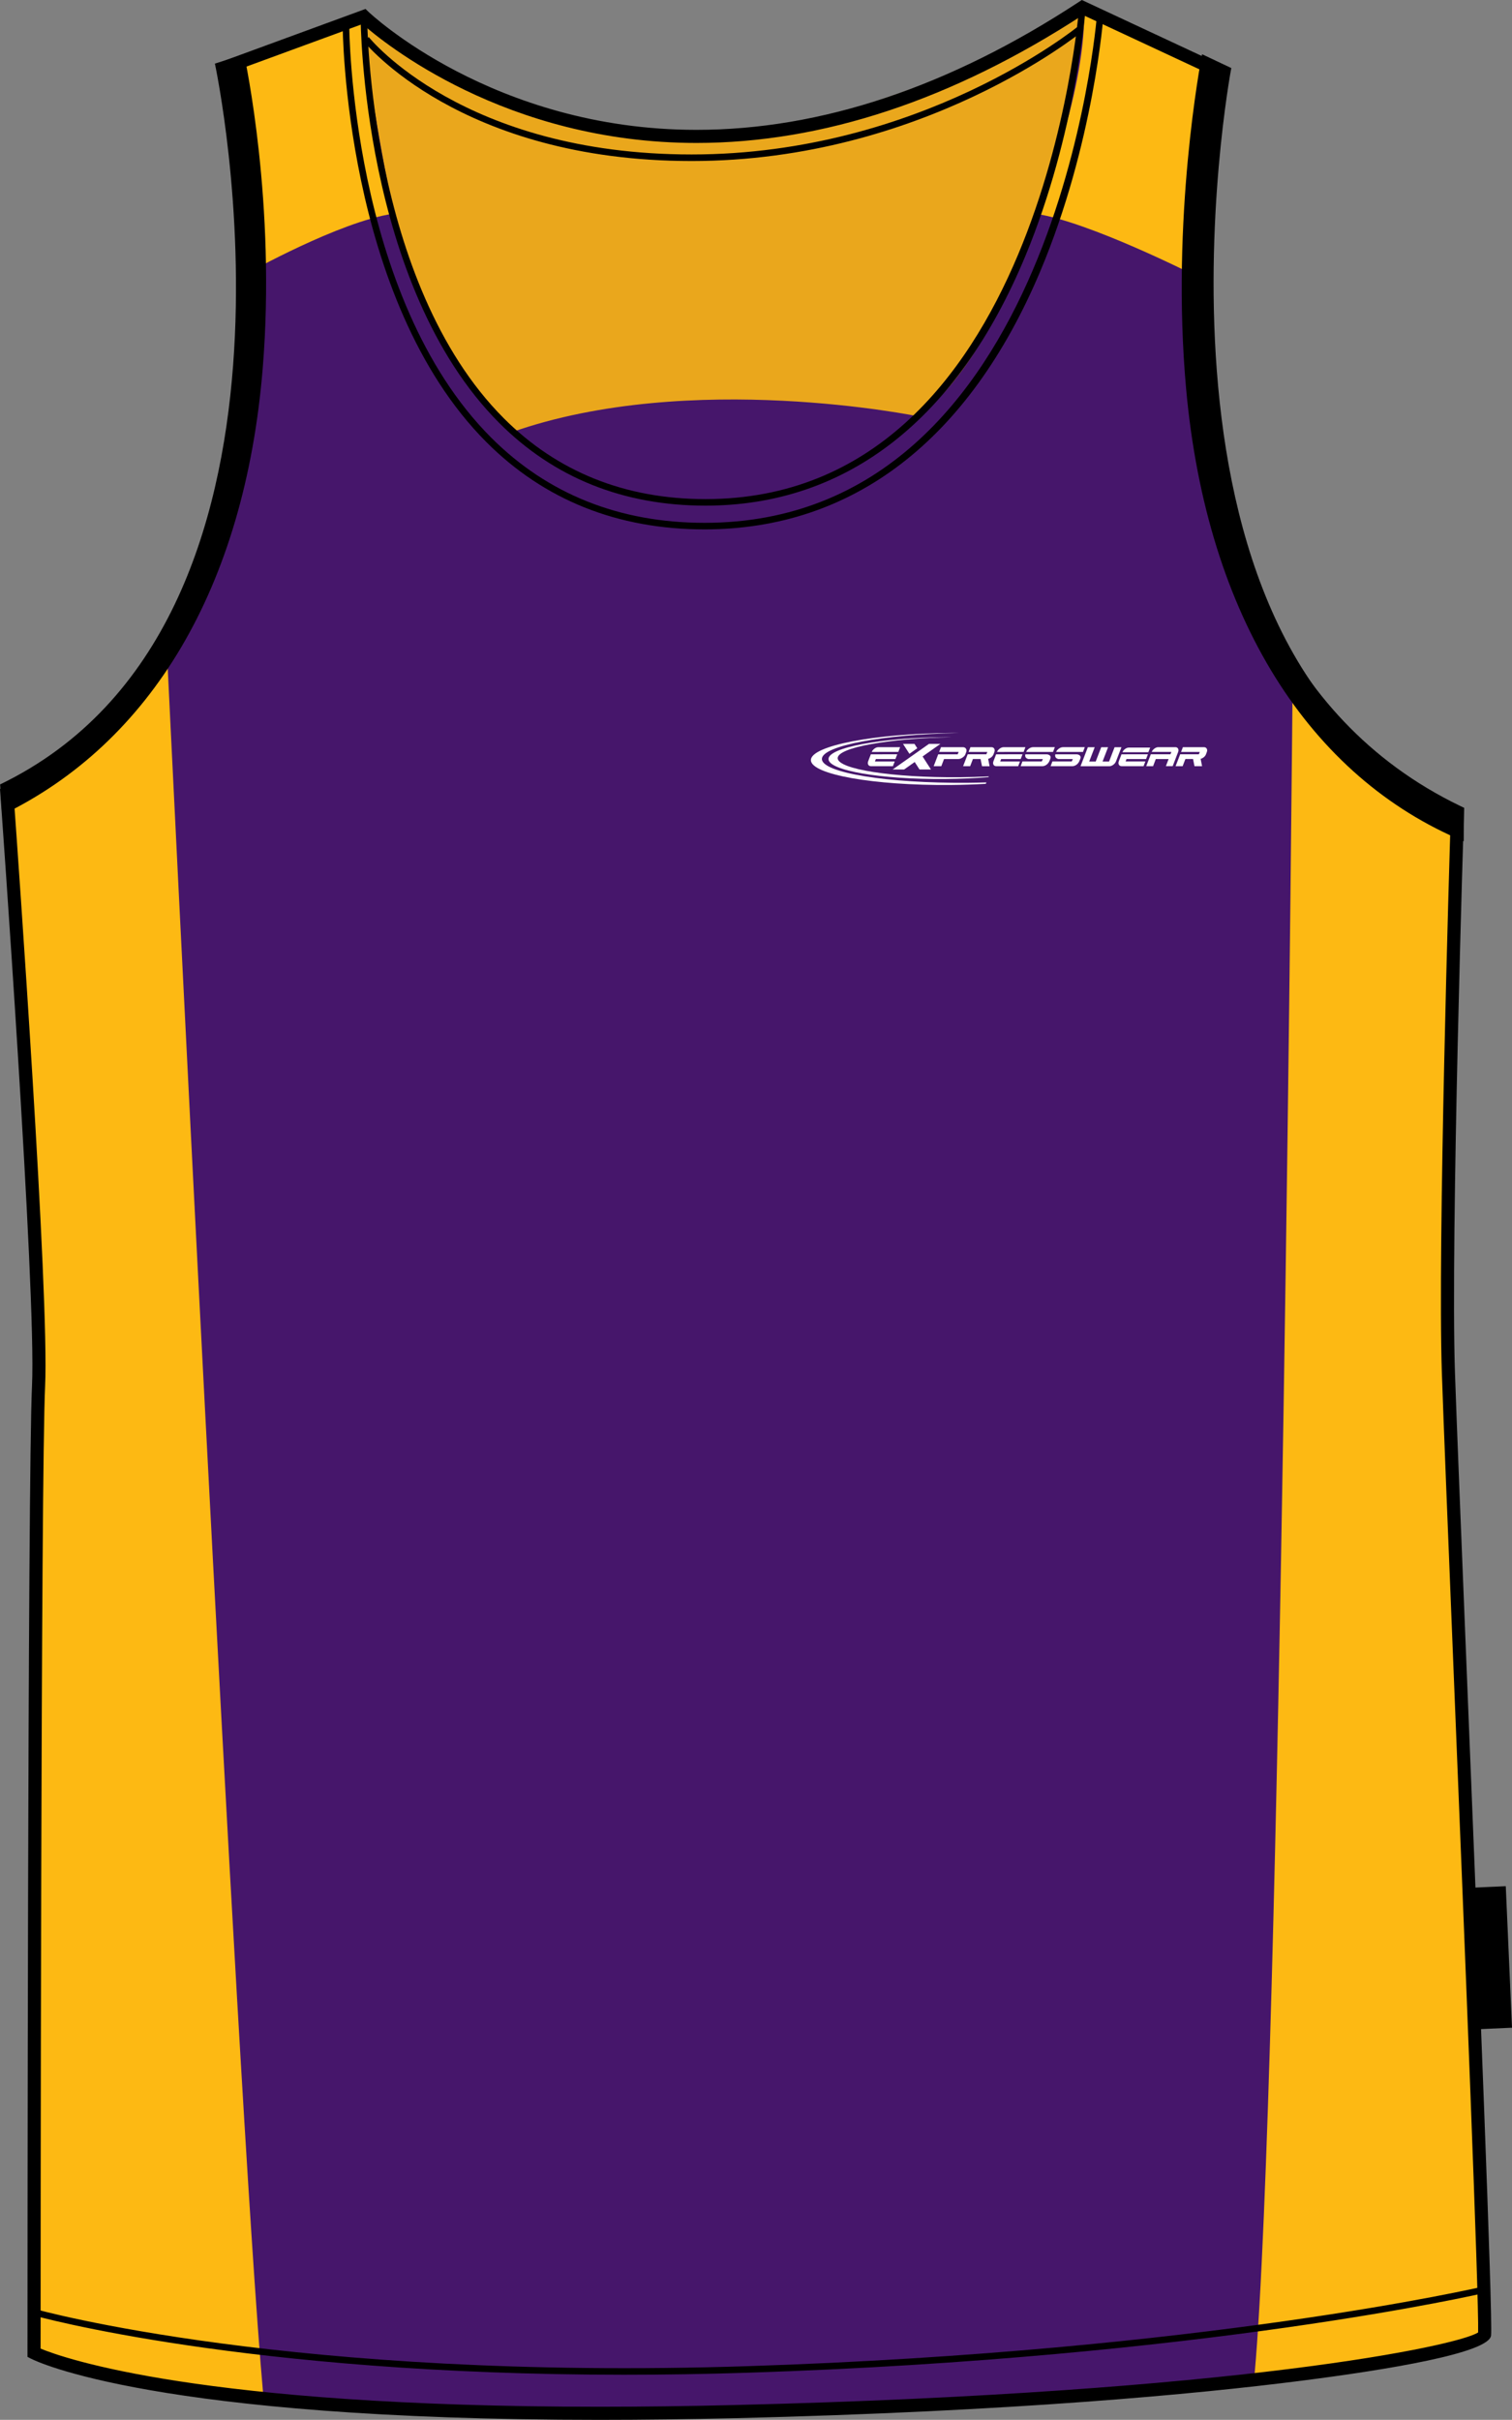<?xml version="1.0" encoding="utf-8"?>
<!-- Generator: Adobe Illustrator 15.1.0, SVG Export Plug-In . SVG Version: 6.00 Build 0)  -->
<!DOCTYPE svg PUBLIC "-//W3C//DTD SVG 1.1//EN" "http://www.w3.org/Graphics/SVG/1.1/DTD/svg11.dtd">
<svg version="1.1" id="Layer_1" xmlns="http://www.w3.org/2000/svg" xmlns:xlink="http://www.w3.org/1999/xlink" x="0px" y="0px"
	 width="499.904px" height="799.998px" viewBox="0 0 499.904 799.998" enable-background="new 0 0 499.904 799.998"
	 xml:space="preserve">
<rect x="0" y="0" width="499.904" height="799.998" fill="#808080" stroke="none"/>
<g id="Side" display="none">
</g>
<g id="Back" display="none">
</g>
<g id="front">
	<path id="primary" fill="#46166B" d="M0.58,262.439c0,0,106.063-29.879,73.197-240.508L118.591,5.5
		c0,0,94.115,91.124,237.525-2.989l44.813,20.914c0,0-41.82,186.73,79.182,244.989c0,0-4.48,140.42-2.986,185.238
		c1.488,44.814,12.836,309.271,11.947,318.189c-0.496,4.979-79.119,21.307-247.976,25.393
		c-185.236,4.482-231.55-19.412-231.55-19.412s0-288.318,1.494-319.688C12.53,426.761,0.58,262.439,0.58,262.439z"/>
	<polygon points="485.712,624.103 497.844,623.569 499.905,670.358 487.774,670.892 	"/>
	<g id="secondary">
		<path fill="#FDB913" d="M55.329,218.344c0,0,22.984,475.713,31.656,572.85c0,0-50.305-2.602-75.455-13.443l2.167-325.234
			L2.856,263.443C2.856,263.443,49.69,230.052,55.329,218.344z"/>
		<path fill="#FDB913" d="M427.397,222.681c0,0-3.902,464.875-12.578,562.009c0,0,50.305-2.602,75.461-13.443L478.134,455.55
			l1.732-187.77C479.868,267.78,433.038,234.387,427.397,222.681z"/>
		<path fill="#FDB913" d="M81.998,90.201c0,0,30.247-16.913,47.812-19.514c0,0-9.759-36.752-9.434-64.722L75.818,21.902
			L81.998,90.201z"/>
		<path fill="#FDB913" d="M395.093,91.068c0,0-35.02-17.779-52.582-20.38c0,0,16.266-38.703,15.939-66.673l42.824,18.754
			L395.093,91.068z"/>
		<path opacity="0.89" fill="#FDB913" enable-background="new    " d="M120.376,8.242c0,0,53.989,40.979,110.58,37.727
			c56.589-3.252,127.492-41.955,127.492-41.955s-13.014,100.498-54.643,133.672c0,0-75.453-15.611-134.646,5.204
			c0,0-29.923-32.849-36.427-60.819c-6.505-27.97-13.009-67.974-12.358-76.105"/>
	</g>
	<path d="M198.188,799.997c-147.064,0-186.327-19.395-187.929-20.217l-1.174-0.604v-1.322c0-2.887,0.018-288.752,1.497-319.816
		c1.472-30.887-10.335-193.813-10.455-195.452l-0.128-1.758l1.7-0.486c0.26-0.074,26.231-7.786,47.921-40.702
		c20.114-30.528,40.563-89.554,23.731-197.413l-0.272-1.756l47.763-17.514l0.979,0.945c0.403,0.39,41.18,39.026,108.437,39.026
		c41.148,0,83.677-14.219,126.412-42.265L357.682,0l47.49,22.166l-0.379,1.701c-0.104,0.464-10.344,47.068-5.734,100.101
		c4.229,48.642,22.186,112.847,83.742,142.487l1.271,0.611l-0.043,1.41c-0.047,1.405-4.473,140.878-2.99,185.115
		c0.5,15.102,2.135,55.381,4.023,102.014c3.797,93.752,8.521,210.432,7.92,216.492c-0.588,5.822-34.439,11.354-62.74,14.971
		c-34.566,4.416-95.133,10.146-187.366,12.383C227.505,799.808,212.47,799.997,198.188,799.997z M13.423,776.442
		c7.503,3.125,52.668,19.223,184.768,19.223c14.247,0,29.247-0.189,44.585-0.563c167.086-4.039,239.506-19.688,245.928-24.002
		c0.324-10.625-4.455-128.637-7.973-215.33c-1.889-46.643-3.521-86.926-4.023-102.045c-1.396-41.979,2.484-169.171,2.947-183.994
		c-49.438-24.41-78.793-74.688-84.922-145.502c-4.146-47.927,3.678-90.658,5.473-99.604l-42.168-19.68
		c-43.113,28.08-86.096,42.315-127.776,42.315c-63.139,0-103.611-33.278-110.43-39.313l-41.92,15.373
		c16.587,108.387-4.337,168.04-24.885,199.034c-19.611,29.583-42.121,39.338-48.448,41.604
		c1.326,18.402,11.758,164.479,10.336,194.288C13.493,488.077,13.428,754.55,13.423,776.442z"/>
	<path d="M233.24,167.168c-27.13,0-50.079-9.206-68.203-27.359C119.626,94.331,119.234,6.684,119.234,5.807l2.167,0.002
		c0,0.872,0.398,87.64,45.174,132.475c17.705,17.729,40.135,26.719,66.666,26.719c110.872,0,123.426-160.981,123.538-162.607
		l2.164,0.154c-0.029,0.412-3.07,41.55-19.955,82.146C316.55,138.649,279.985,167.168,233.24,167.168z"/>
	<path d="M232.949,175.01c-28.749,0-53.017-9.703-72.128-28.843C113.702,98.975,113.29,8.991,113.293,8.088l2.167,0.002
		c0,0.896,0.414,90.003,46.898,136.552c18.688,18.713,42.438,28.203,70.587,28.203c116.44,0,129.647-166.604,129.77-168.288
		l2.16,0.154c-0.031,0.427-3.225,42.988-20.947,84.993C320.38,145.511,282.003,175.01,232.949,175.01z"/>
	<path d="M228.679,53.234c-76.584,0-108.157-39.242-108.469-39.637l1.706-1.338c0.307,0.387,31.309,38.807,106.761,38.807
		c75.634,0,127.265-41.935,127.777-42.358l1.381,1.669C357.319,10.807,305.124,53.234,228.679,53.234z"/>
	<path d="M206.353,785.087c-125.471,0-194.646-19.428-195.398-19.645l0.599-2.082c0.831,0.232,84.782,23.781,235.718,18.887
		c151.027-4.928,242.4-26.156,243.308-26.369l0.498,2.109c-0.91,0.217-92.494,21.496-243.736,26.424
		C233.082,784.88,219.409,785.087,206.353,785.087z"/>
	<path d="M0.689,269.406l-0.649-10.082C110.361,206.03,71.442,22.875,71.052,21.025L80.698,18
		c0.414,1.959,10.618,49.456,6.162,103.768C80.884,194.597,49.606,245.776,0.689,269.406z"/>
	<path d="M483.946,278.115c-50.572-21.003-84.893-73.584-91.775-149.463c-5.133-56.515,4.857-108.642,5.262-110.725l9.664,4.568
		c-0.383,1.967-36.828,197.406,76.895,244.635L483.946,278.115z"/>
	<g>
		<path fill="#FFFFFF" d="M310.915,245.932h-3.783l-11.998,8.459h3.791l3.496-2.47l1.59,2.47h3.787l-2.77-4.306L310.915,245.932
			L310.915,245.932z M298.563,245.932h3.785l0.926,1.433l-2.6,1.845L298.563,245.932L298.563,245.932z"/>
		<g>
			<path fill="#FFFFFF" d="M379.678,248.682l0.592-1.527h-7.045c-0.422,0-0.848,0.158-1.271,0.47
				c-0.396,0.294-0.678,0.646-0.854,1.06C373.962,248.688,376.821,248.682,379.678,248.682L379.678,248.682z"/>
			<g>
				<path fill="#FFFFFF" d="M366.798,253.308c0.422,0,0.854-0.162,1.289-0.481c0.428-0.323,0.732-0.71,0.908-1.168l1.781-4.627
					h-2.27l-1.813,4.717h-2.156l1.82-4.717h-2.27l-1.813,4.717h-2.152l1.816-4.717h-2.27l-2.414,6.276H366.798L366.798,253.308z"/>
				<path fill="#FFFFFF" d="M394.446,250.925l0.482,2.375h2.504l-0.473-2.433c0.711-0.174,1.473-0.747,1.756-1.465l0.277-0.737
					c0.18-0.449,0.172-0.839-0.025-1.167c-0.178-0.323-0.494-0.481-0.955-0.481h-6.918l-0.6,1.572h6.184l-0.313,0.78
					c-1.203,0-4.66,0-6.17,0l-1.51,3.925h2.324l0.916-2.368L394.446,250.925L394.446,250.925z"/>
				<path fill="#FFFFFF" d="M372.151,251.732l0.301-0.789h6.465l0.607-1.579c-2.922,0-5.82,0.01-8.729,0.01l-0.875,2.269
					c-0.172,0.461-0.168,0.849,0.012,1.168c0.178,0.323,0.482,0.482,0.922,0.482h7.234l0.594-1.563h-6.529L372.151,251.732
					L372.151,251.732z"/>
				<path fill="#FFFFFF" d="M382.135,250.938l-0.895,2.354h-2.266l1.51-3.922h3.598h2.885l0.32-0.795h-6.5
					c0.178-0.419,0.473-0.782,0.875-1.08c0.436-0.32,0.869-0.481,1.301-0.481h5.615c0.438,0,0.738,0.161,0.916,0.481
					c0.176,0.315,0.186,0.681,0.029,1.1l-1.807,4.697h-2.246l0.896-2.354H382.135L382.135,250.938z"/>
			</g>
		</g>
		<g>
			<path fill="#FFFFFF" d="M289.274,251.734l0.303-0.789h6.469l0.604-1.577c-2.916,0-5.818,0.008-8.73,0.008l-0.869,2.269
				c-0.178,0.461-0.168,0.851,0.008,1.171c0.178,0.32,0.486,0.481,0.922,0.481h7.234l0.605-1.564L289.274,251.734L289.274,251.734z
				 M297.003,248.583l0.6-1.564h-7.199c-0.436,0-0.867,0.162-1.305,0.484c-0.404,0.3-0.695,0.661-0.877,1.083
				C291.149,248.586,294.081,248.583,297.003,248.583L297.003,248.583z"/>
			<path fill="#FFFFFF" d="M313.389,250.94h1.449h1.957c0.49,0,0.963-0.164,1.428-0.484c0.479-0.328,0.766-0.606,0.938-1.048
				l0.289-0.75c0.168-0.445,0.141-0.83-0.084-1.157c-0.211-0.323-0.566-0.484-1.057-0.484h-7.195l-0.605,1.562h6.443l-0.324,0.8
				c-1.146,0-4.721,0-6.43,0l-1.498,3.917h2.523l0.898-2.358h1.266L313.389,250.94L313.389,250.94z"/>
			<path fill="#FFFFFF" d="M324.196,250.932l0.48,2.376h2.502l-0.471-2.436c0.713-0.174,1.469-0.747,1.754-1.465l0.279-0.737
				c0.182-0.452,0.17-0.842-0.029-1.167c-0.174-0.323-0.494-0.484-0.957-0.484h-6.91l-0.605,1.572h6.186l-0.309,0.78
				c-1.201,0-4.658,0-6.174,0l-1.512,3.925h2.33l0.912-2.366h2.521L324.196,250.932L324.196,250.932z"/>
			<path fill="#FFFFFF" d="M330.696,251.734l0.299-0.789h6.469l0.605-1.577c-2.922,0-5.82,0.008-8.732,0.008l-0.869,2.269
				c-0.176,0.461-0.17,0.851,0.01,1.171c0.174,0.32,0.486,0.481,0.926,0.481h7.232l0.598-1.564L330.696,251.734L330.696,251.734z
				 M338.425,248.583l0.604-1.564h-7.209c-0.436,0-0.867,0.162-1.307,0.484c-0.398,0.3-0.693,0.661-0.869,1.083
				C332.569,248.586,335.499,248.583,338.425,248.583L338.425,248.583z"/>
			<path fill="#FFFFFF" d="M344.798,250.943h-4.68c-0.24,0-0.443-0.109-0.611-0.205c-0.17-0.102-0.301-0.218-0.395-0.364
				c-0.1-0.146-0.146-0.313-0.16-0.502c-0.012-0.154,0.02-0.318,0.068-0.498c2.355,0,4.713,0,7.063,0c0.25,0,0.463,0.079,0.65,0.154
				c0.186,0.076,0.336,0.175,0.439,0.3c0.107,0.125,0.166,0.275,0.186,0.452c0.021,0.177-0.016,0.377-0.104,0.598l-0.268,0.666
				c-0.184,0.448-0.521,0.948-0.979,1.275c-0.457,0.32-0.92,0.481-1.395,0.481h-7.16l0.586-1.569h6.396L344.798,250.943
				L344.798,250.943z M339.284,248.589c0.16-0.419,0.473-0.78,0.896-1.085c0.463-0.331,0.928-0.492,1.395-0.492h7.182l-0.6,1.579
				C345.188,248.591,342.241,248.589,339.284,248.589L339.284,248.589z"/>
			<path fill="#FFFFFF" d="M354.704,250.943h-4.68c-0.236,0-0.439-0.109-0.611-0.205c-0.168-0.102-0.301-0.218-0.396-0.364
				c-0.092-0.146-0.146-0.313-0.158-0.502c-0.014-0.154,0.021-0.318,0.066-0.498c2.363,0,4.715,0,7.074,0
				c0.24,0,0.457,0.079,0.643,0.154c0.188,0.076,0.334,0.175,0.439,0.3c0.104,0.125,0.168,0.275,0.188,0.452
				c0.018,0.177-0.016,0.377-0.102,0.598l-0.271,0.666c-0.178,0.448-0.514,0.948-0.979,1.275c-0.453,0.32-0.92,0.481-1.393,0.481
				h-7.16l0.59-1.569h6.395L354.704,250.943L354.704,250.943z M349.188,248.589c0.16-0.419,0.473-0.78,0.896-1.085
				c0.457-0.331,0.922-0.492,1.393-0.492h7.184l-0.604,1.579C355.093,248.591,352.143,248.589,349.188,248.589L349.188,248.589z"/>
		</g>
		<path fill="#FFFFFF" d="M312.493,243.713c0.77-0.005,1.549-0.008,2.313-0.005c-21.064,0.382-37.848,3.417-37.848,6.937
			c0,3.655,18.117,6.489,40.33,6.309c3.313-0.028,6.535-0.122,9.625-0.271l-0.098,0.24c-4.438,0.356-9.271,0.572-14.326,0.614
			c-21.242,0.174-38.57-2.789-38.57-6.596C273.923,247.131,291.251,243.886,312.493,243.713L312.493,243.713z"/>
		<path fill="#FFFFFF" d="M314.249,242.32c0.932-0.008,1.854-0.01,2.77-0.005c-25.199,0.469-45.281,4.23-45.281,8.61
			c0,4.548,21.674,8.079,48.252,7.863c2.078-0.018,4.127-0.055,6.135-0.117l-0.189,0.463c-3.734,0.213-7.646,0.344-11.686,0.378
			c-25.416,0.207-46.146-3.485-46.146-8.217C268.098,246.563,288.831,242.529,314.249,242.32L314.249,242.32z"/>
	</g>
</g>
</svg>
